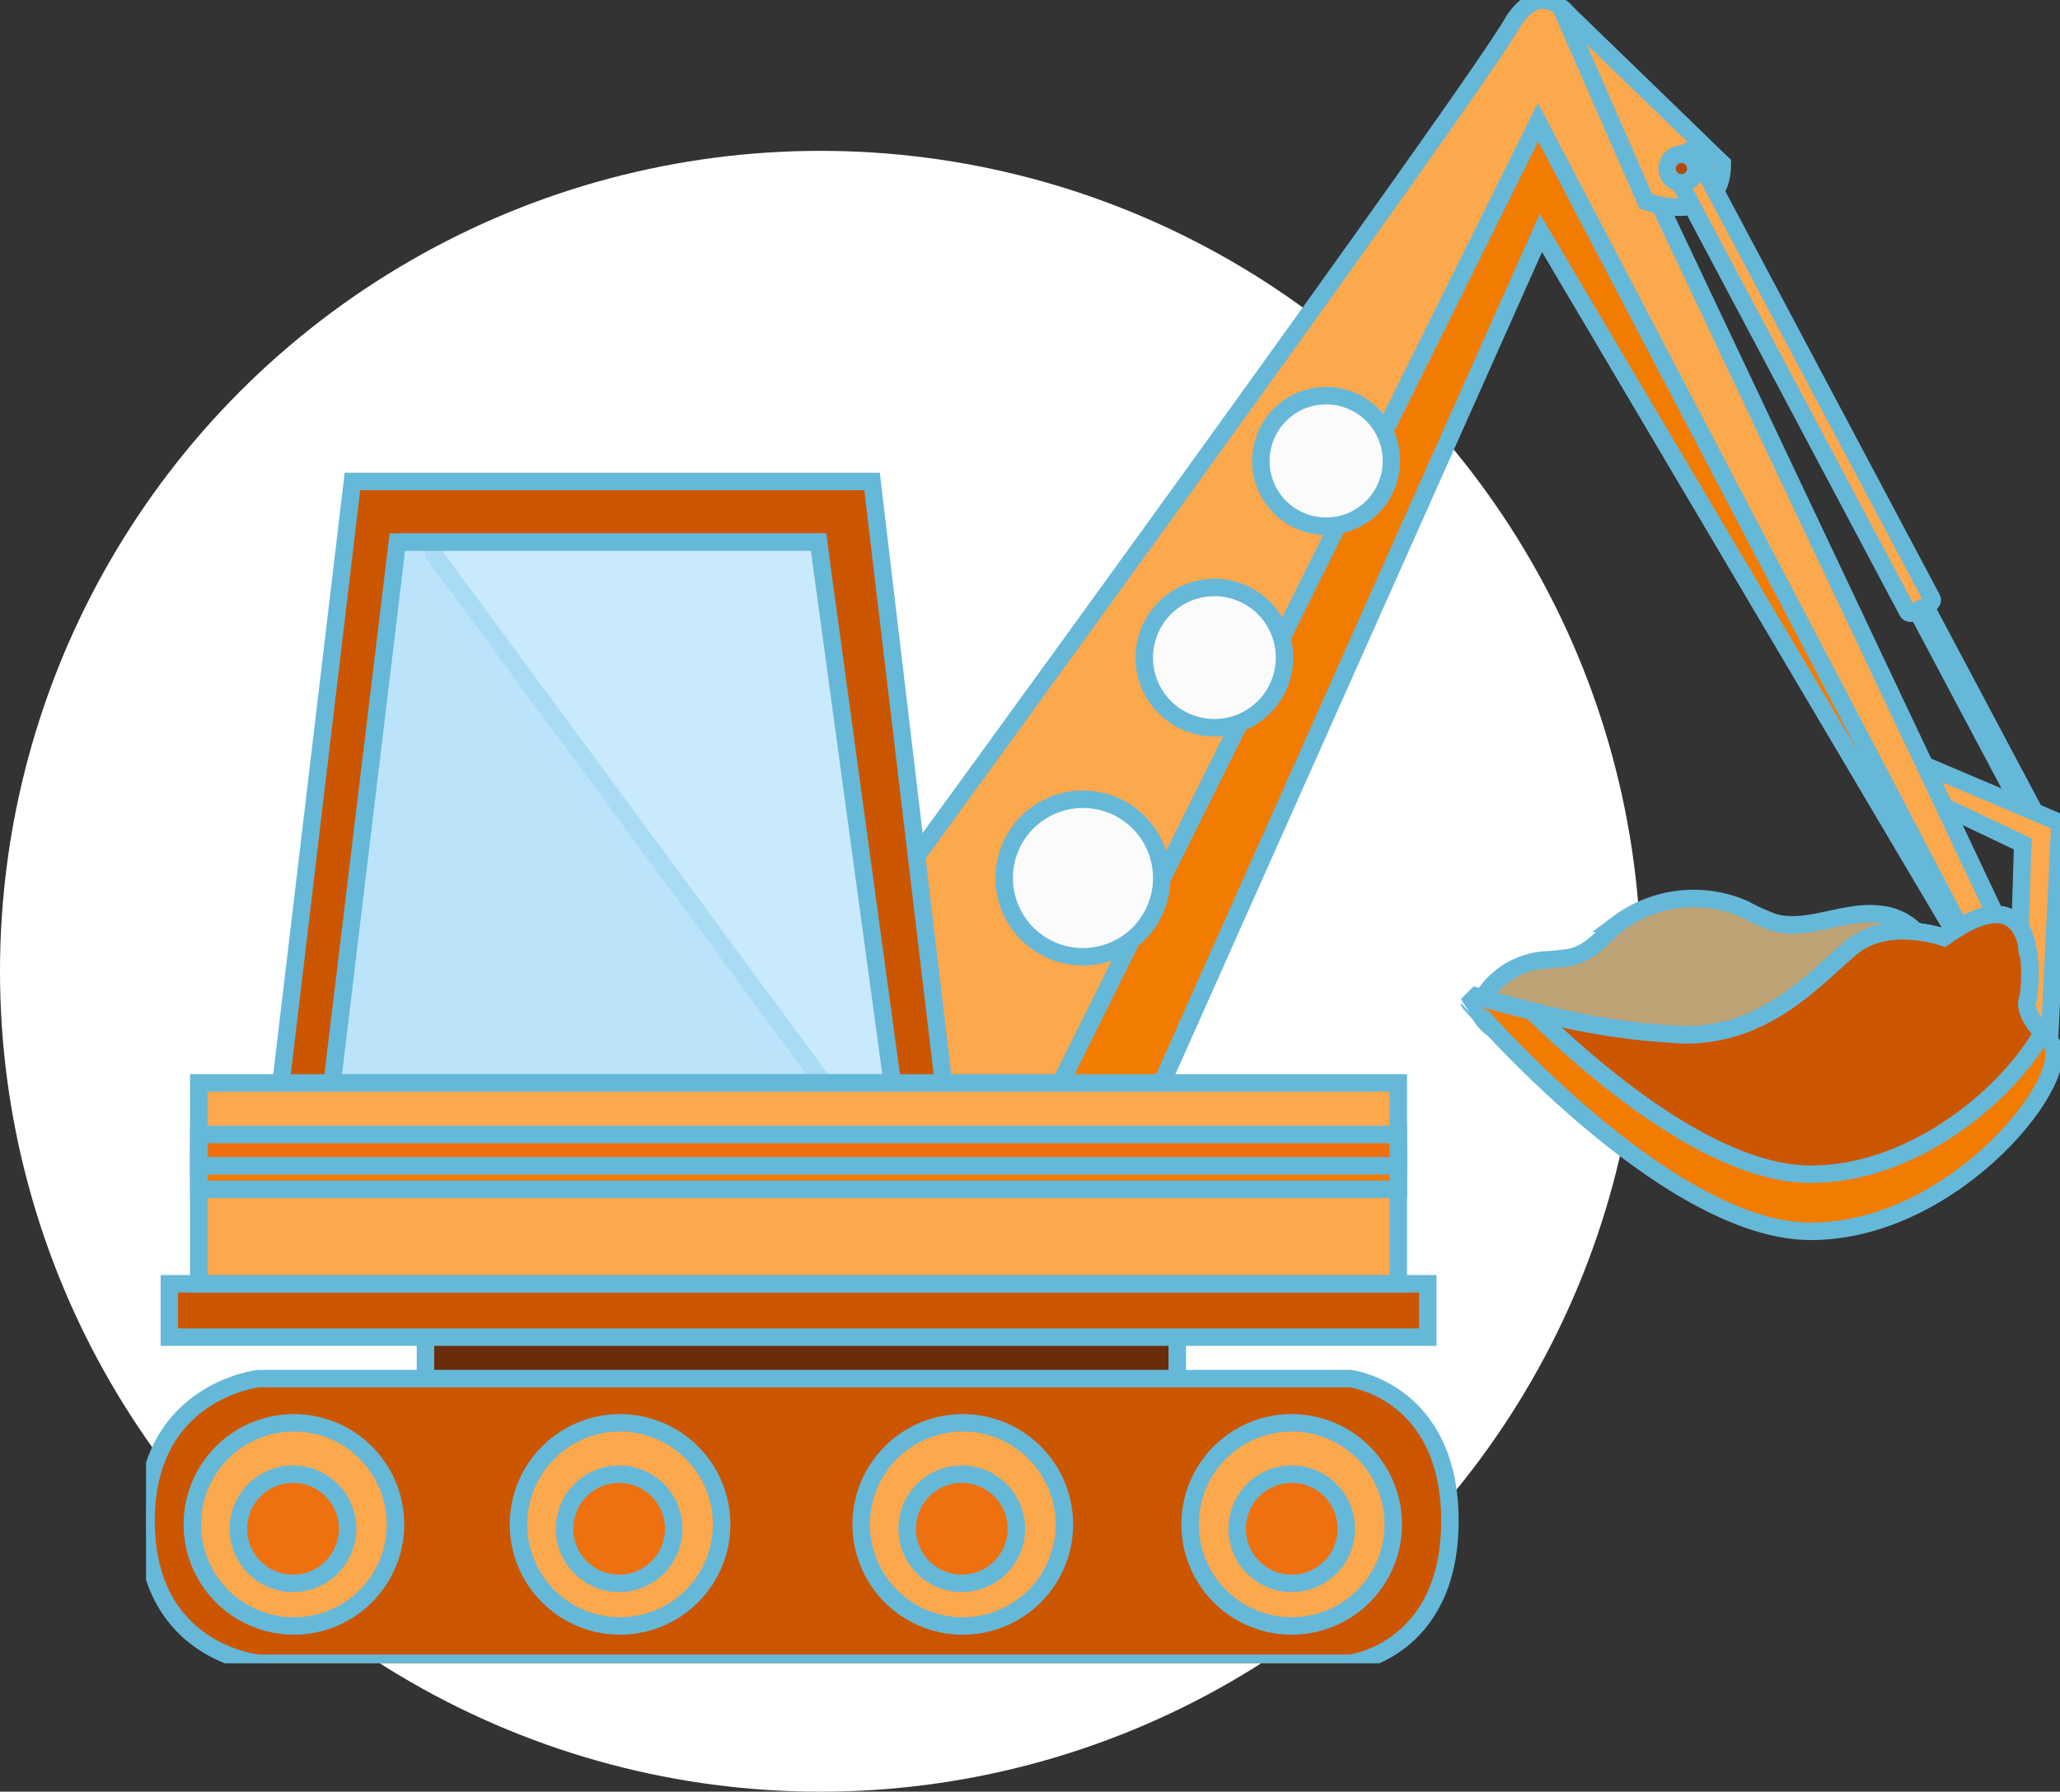 <svg xmlns="http://www.w3.org/2000/svg" xmlns:xlink="http://www.w3.org/1999/xlink" width="118" height="102.642" viewBox="0 0 118 102.642"><rect x="0" y="0" width="118" height="102.642" fill="#333333" stroke="none"/><defs><clipPath id="clip-path"><rect id="Rectangle_113" data-name="Rectangle 113" width="109.634" height="95.284" fill="none" stroke="#66b8d9" stroke-width="1"></rect></clipPath><clipPath id="clip-path-2"><rect id="Rectangle_112" data-name="Rectangle 112" width="109.634" height="95.284" transform="translate(0 0)" fill="none" stroke="#66b8d9" stroke-width="1"></rect></clipPath><clipPath id="clip-path-3"><rect id="Rectangle_106" data-name="Rectangle 106" width="26.769" height="30.978" transform="translate(15.977 31.059)" fill="none" stroke="#66b8d9" stroke-width="1"></rect></clipPath></defs><g id="Groupe_621" data-name="Groupe 621" transform="translate(-355 -6616.358)"><circle id="Ellipse_4" data-name="Ellipse 4" cx="47" cy="47" r="47" transform="translate(355 6625)" fill="#fff"></circle><g id="Groupe_148" data-name="Groupe 148" transform="translate(363.366 6616.358)" clip-path="url(#clip-path)"><g id="Groupe_147" data-name="Groupe 147"><g id="Groupe_146" data-name="Groupe 146" clip-path="url(#clip-path-2)"><path id="Trac&#xE9;_148" data-name="Trac&#xE9; 148" d="M93.883,60.308c-5.391.463-11.091.884-16-1.036a2.392,2.392,0,0,1-1.364-.977,1.5,1.5,0,0,1,.258-1.445A4.57,4.57,0,0,1,80.03,55a11.5,11.5,0,0,0,1.651-.177c1.132-.294,1.806-1.23,2.652-1.923a7.247,7.247,0,0,1,7.217-.823,11.473,11.473,0,0,0,1.677.762c1.987.567,4.131-.761,6.2-.447a3.248,3.248,0,0,1,2.763,4.016c-.57,1.672-2.652,2.806-4.731,2.843" fill="#bda375" stroke="#66b8d9" stroke-width="1"></path><path id="Trac&#xE9;_149" data-name="Trac&#xE9; 149" d="M94.592,21.862c-.053.028-.054.131,0,.228l13.6,25.607c.053.1.138.154.192.126l.288-.154c.053-.027.055-.129,0-.227L95.07,21.834c-.051-.1-.135-.153-.188-.124Z" fill="#b34a0d" stroke="#66b8d9" stroke-width="1"></path><path id="Trac&#xE9;_150" data-name="Trac&#xE9; 150" d="M109.028,59.616l.606-12.481-8.946-3.8,1.425,2.455,5.385,2.559-.316,10.239Z" fill="#fca84d" stroke="#66b8d9" stroke-width="1"></path><path id="Trac&#xE9;_151" data-name="Trac&#xE9; 151" d="M57.309,64,79.9,13.334l24.909,42.113,1.742-1.742L81.691,1.143s-1.544-2.572-3.324,0C76.625,4.467,42.9,50.75,42.9,50.75L40.661,71.912Z" fill="#fca84d" stroke="#66b8d9" stroke-width="1"></path><path id="Trac&#xE9;_152" data-name="Trac&#xE9; 152" d="M79.739,7l25.272,48.242-.205.2L79.9,13.334,57.31,64l-5.115,2.432-2.168.357Z" fill="#f27c00" stroke="#66b8d9" stroke-width="1"></path><path id="Trac&#xE9;_153" data-name="Trac&#xE9; 153" d="M49.156,50.3a4.512,4.512,0,1,0,4.512-4.512A4.512,4.512,0,0,0,49.156,50.3" fill="#fbfbfb" stroke="#66b8d9" stroke-width="1"></path><path id="Trac&#xE9;_154" data-name="Trac&#xE9; 154" d="M57.179,37.672A4.017,4.017,0,1,0,61.2,33.655a4.017,4.017,0,0,0-4.017,4.017" fill="#fbfbfb" stroke="#66b8d9" stroke-width="1"></path><path id="Trac&#xE9;_155" data-name="Trac&#xE9; 155" d="M63.857,26.407A3.74,3.74,0,1,0,67.6,22.666a3.741,3.741,0,0,0-3.741,3.741" fill="#fbfbfb" stroke="#66b8d9" stroke-width="1"></path><path id="Trac&#xE9;_156" data-name="Trac&#xE9; 156" d="M10.661,66.68H7.178l4.644-39.1H41.586l4.644,39.1H42.747l-4.23-35.622H14.891Z" fill="#cc5600" stroke="#66b8d9" stroke-width="1"></path><path id="Trac&#xE9;_157" data-name="Trac&#xE9; 157" d="M10.661,62.036H42.747l-4.23-30.978H14.395Z" fill="#bbe4fb" stroke="#66b8d9" stroke-width="1"></path><g id="Groupe_145" data-name="Groupe 145" opacity="0.2"><g id="Groupe_144" data-name="Groupe 144"><g id="Groupe_143" data-name="Groupe 143" clip-path="url(#clip-path-3)"><path id="Trac&#xE9;_158" data-name="Trac&#xE9; 158" d="M38.528,31.059l4.218,30.978H38.812L15.977,31.059Z" fill="#fff" stroke="#66b8d9" stroke-width="1"></path></g></g></g><rect id="Rectangle_107" data-name="Rectangle 107" width="43.064" height="4.434" transform="translate(16.004 76.075)" fill="#692d0c" stroke="#66b8d9" stroke-width="1"></rect><rect id="Rectangle_108" data-name="Rectangle 108" width="72.088" height="3.059" transform="translate(1.333 73.544)" fill="#cc5600" stroke="#66b8d9" stroke-width="1"></rect><path id="Trac&#xE9;_159" data-name="Trac&#xE9; 159" d="M0,87.131c0,7.574,6.452,8.153,6.452,8.153H68.987s5.7-.713,5.7-8.153-5.7-8.153-5.7-8.153H6.452S0,79.663,0,87.131" fill="#cc5600" stroke="#66b8d9" stroke-width="1"></path><path id="Trac&#xE9;_160" data-name="Trac&#xE9; 160" d="M59.806,87.328a5.818,5.818,0,1,0,5.817-5.817,5.816,5.816,0,0,0-5.817,5.817" fill="#fca84d" stroke="#66b8d9" stroke-width="1"></path><path id="Trac&#xE9;_161" data-name="Trac&#xE9; 161" d="M62.5,87.579a3.127,3.127,0,1,0,3.127-3.127A3.128,3.128,0,0,0,62.5,87.579" fill="#ef700f" stroke="#66b8d9" stroke-width="1"></path><path id="Trac&#xE9;_162" data-name="Trac&#xE9; 162" d="M40.965,87.328a5.819,5.819,0,1,0,5.817-5.817,5.817,5.817,0,0,0-5.817,5.817" fill="#fca84d" stroke="#66b8d9" stroke-width="1"></path><path id="Trac&#xE9;_163" data-name="Trac&#xE9; 163" d="M43.6,87.579a3.127,3.127,0,1,0,3.126-3.127A3.127,3.127,0,0,0,43.6,87.579" fill="#ef700f" stroke="#66b8d9" stroke-width="1"></path><path id="Trac&#xE9;_164" data-name="Trac&#xE9; 164" d="M21.334,87.328a5.818,5.818,0,1,0,5.817-5.817,5.817,5.817,0,0,0-5.817,5.817" fill="#fca84d" stroke="#66b8d9" stroke-width="1"></path><path id="Trac&#xE9;_165" data-name="Trac&#xE9; 165" d="M23.973,87.579A3.127,3.127,0,1,0,27.1,84.452a3.126,3.126,0,0,0-3.126,3.127" fill="#ef700f" stroke="#66b8d9" stroke-width="1"></path><path id="Trac&#xE9;_166" data-name="Trac&#xE9; 166" d="M2.652,87.328a5.818,5.818,0,1,0,5.817-5.817,5.817,5.817,0,0,0-5.817,5.817" fill="#fca84d" stroke="#66b8d9" stroke-width="1"></path><path id="Trac&#xE9;_167" data-name="Trac&#xE9; 167" d="M5.291,87.579a3.127,3.127,0,1,0,3.126-3.127,3.126,3.126,0,0,0-3.126,3.127" fill="#ef700f" stroke="#66b8d9" stroke-width="1"></path><rect id="Rectangle_109" data-name="Rectangle 109" width="68.711" height="11.505" transform="translate(3.021 62.037)" fill="#fca84d" stroke="#66b8d9" stroke-width="1"></rect><rect id="Rectangle_110" data-name="Rectangle 110" width="68.711" height="1.794" transform="translate(3.021 66.338)" fill="#f27c00" stroke="#66b8d9" stroke-width="1"></rect><rect id="Rectangle_111" data-name="Rectangle 111" width="68.711" height="1.794" transform="translate(3.021 64.993)" fill="#ef700f" stroke="#66b8d9" stroke-width="1"></rect><path id="Trac&#xE9;_168" data-name="Trac&#xE9; 168" d="M85.913,11.54s4.381,1.583,4.381-2.164L81.038.407Z" fill="#fca84d" stroke="#66b8d9" stroke-width="1"></path><path id="Trac&#xE9;_169" data-name="Trac&#xE9; 169" d="M87.491,9.115c-.155.082-.238.228-.186.324l13.6,25.608c.051.1.219.11.373.028l.84-.446c.153-.081.236-.228.185-.324L88.7,8.7c-.052-.1-.219-.11-.373-.028Z" fill="#fca84d" stroke="#66b8d9" stroke-width="1"></path><path id="Trac&#xE9;_170" data-name="Trac&#xE9; 170" d="M87.132,9.654a.822.822,0,1,0,.821-.82.82.82,0,0,0-.821.82" fill="#b34a0d" stroke="#66b8d9" stroke-width="1"></path><path id="Trac&#xE9;_171" data-name="Trac&#xE9; 171" d="M107.814,57.189s1.186-7.837-4.828-3.484c0,0-3.206-1.147-5.266.554s-4.827,5.028-9.538,5.028S76.189,57.07,76.189,57.07l-.375.376S86.968,70.54,95.359,70.54s15.436-9.155,13.669-10.924-1.214-2.427-1.214-2.427" fill="#f27c00" stroke="#66b8d9" stroke-width="1"></path><path id="Trac&#xE9;_172" data-name="Trac&#xE9; 172" d="M95.359,67.268c-5.422,0-12-5.467-15.972-9.336a41.258,41.258,0,0,0,8.795,1.355c4.71,0,7.48-3.326,9.538-5.028s5.266-.554,5.266-.554c3.217-2.329,4.374-1.168,4.754.415a1.245,1.245,0,0,0,.113.648,10.272,10.272,0,0,1-.039,2.421s-.462.55.8,1.991c-1.845,3.318-7.2,8.088-13.256,8.088" fill="#cc5600" stroke="#66b8d9" stroke-width="1"></path></g></g></g></g></svg>